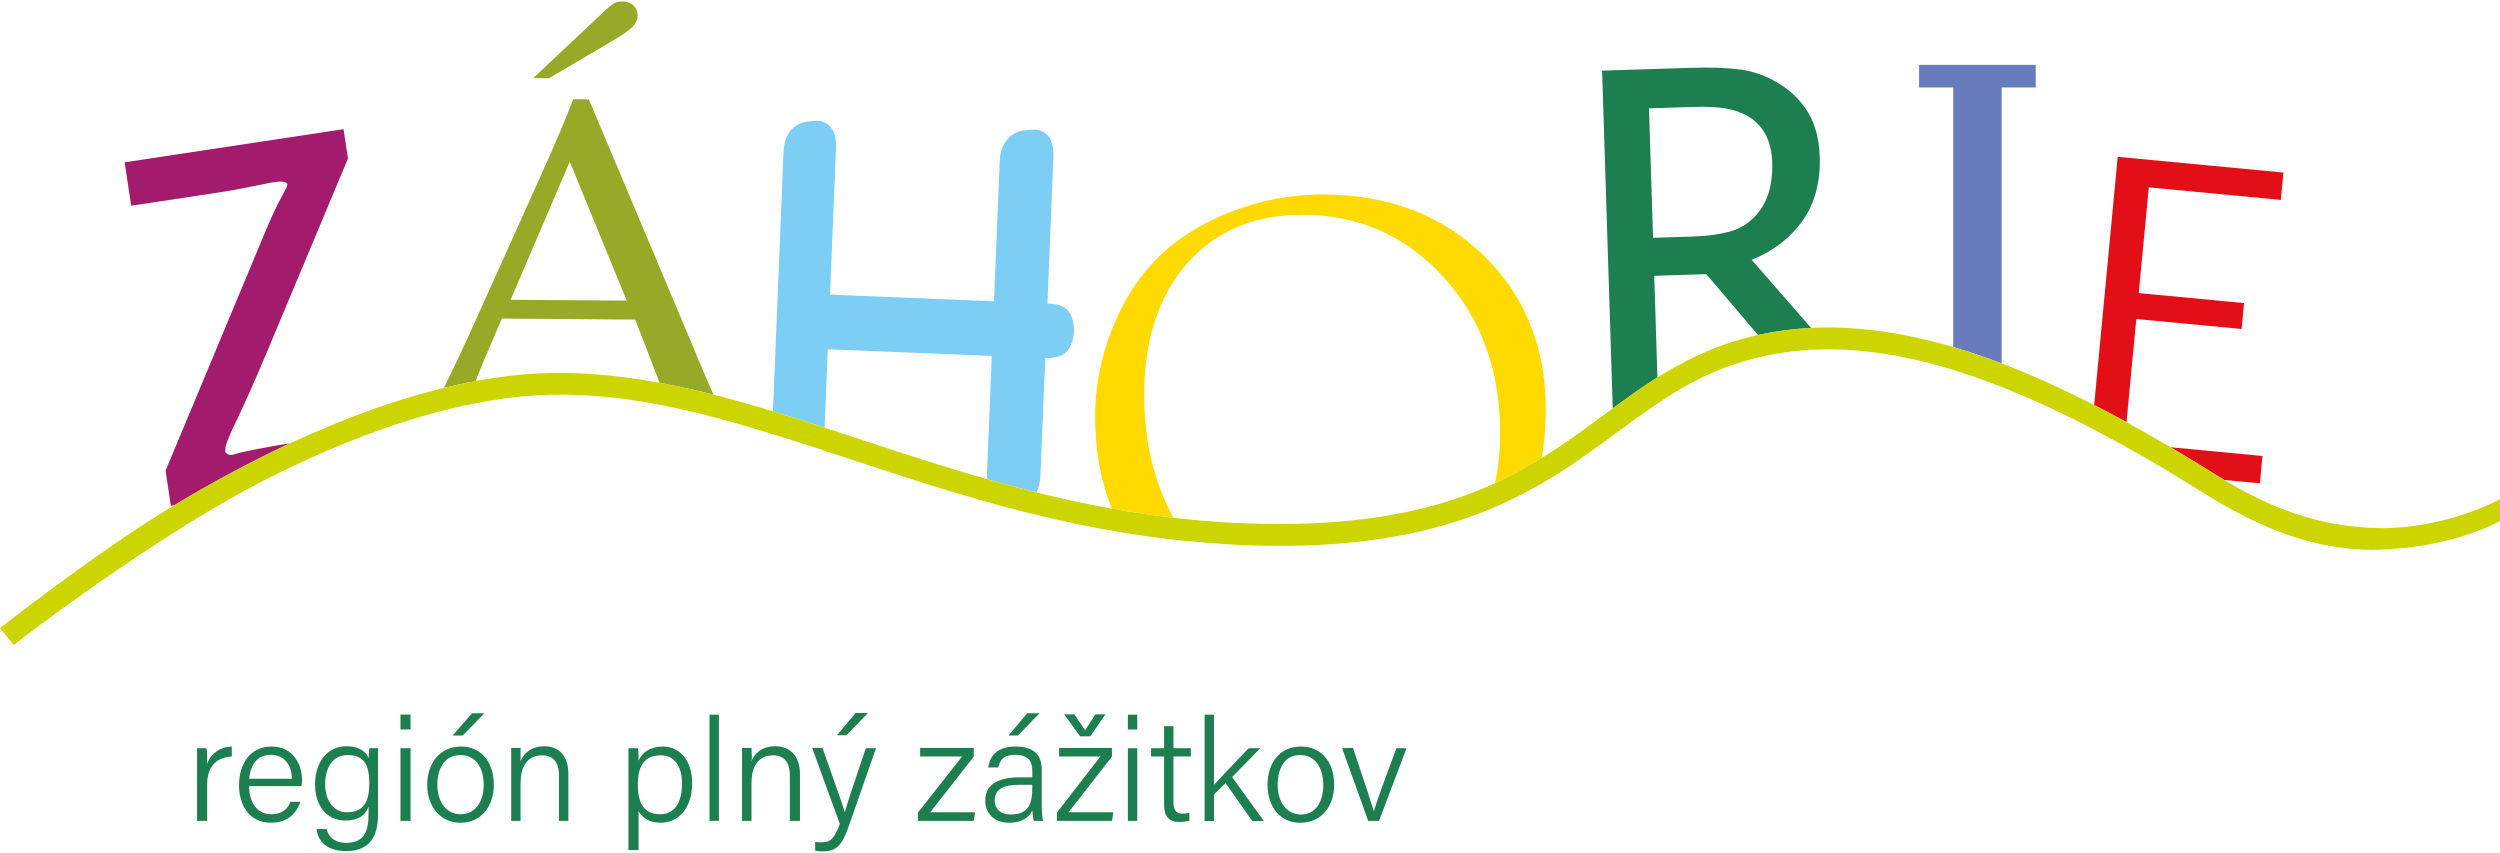 <?xml version="1.0" encoding="UTF-8"?>
<svg xmlns="http://www.w3.org/2000/svg" xmlns:xlink="http://www.w3.org/1999/xlink" xml:space="preserve" width="557px" height="190px" version="1.0" style="shape-rendering:geometricPrecision; text-rendering:geometricPrecision; image-rendering:optimizeQuality; fill-rule:evenodd; clip-rule:evenodd" viewBox="0 0 437.3 148.68">
 <defs>
  <style type="text/css">
   
    .fil3 {fill:#1D7F4F;fill-rule:nonzero}
    .fil4 {fill:#687BBC;fill-rule:nonzero}
    .fil1 {fill:#7CCEF5;fill-rule:nonzero}
    .fil0 {fill:#97AA27;fill-rule:nonzero}
    .fil6 {fill:#A21B6D;fill-rule:nonzero}
    .fil7 {fill:#CDD500;fill-rule:nonzero}
    .fil5 {fill:#E30F18;fill-rule:nonzero}
    .fil2 {fill:#FFDA00;fill-rule:nonzero}
   
  </style>
 </defs>
 <g id="Layer_x0020_1">
  <path class="fil0" d="M106.9 7.04c2.03,-1.19 3.31,-2.09 3.83,-2.69 0.53,-0.6 0.8,-1.23 0.8,-1.87 0.01,-0.7 -0.24,-1.29 -0.73,-1.76 -0.49,-0.47 -1.13,-0.72 -1.91,-0.72 -0.54,0 -1.02,0.11 -1.45,0.33 -0.43,0.23 -1.15,0.82 -2.15,1.78l-12.02 11.32 2.74 0.02 10.89 -6.41z"></path>
  <path class="fil0" d="M85.01 61.96l2.78 -6.48 23.32 0.18 4.28 11.06c3.13,0.57 6.27,1.27 9.42,2.07 -0.46,-1 -1.05,-2.34 -1.76,-4.06l-20.05 -47.6 -2.74 -0.02c-1.1,3 -3.15,7.83 -6.16,14.47l-11.27 25.04c-1.76,3.9 -3.49,7.55 -5.19,10.99 1.85,-0.45 3.71,-0.86 5.57,-1.21 0.45,-1.2 1.04,-2.67 1.8,-4.44zm14.65 -33.92l9.97 24.3 -20.31 -0.15 10.34 -24.15z"></path>
  <path class="fil1" d="M144.8 60.85l28.68 1.17 -0.83 20.38c-0.02,0.42 0,0.8 0.03,1.17 2.63,0.76 5.29,1.49 8.01,2.17 0.2,0.05 0.4,0.1 0.6,0.15 0.42,-0.78 0.66,-1.82 0.71,-3.11l0.83 -20.38c2.03,0.01 3.37,-0.46 4,-1.42 0.64,-0.95 0.98,-2.02 1.03,-3.22 0.05,-1.18 -0.21,-2.28 -0.76,-3.29 -0.56,-1 -1.85,-1.55 -3.88,-1.63l1.04 -25.53c0.06,-1.6 -0.21,-2.81 -0.8,-3.6 -0.6,-0.8 -1.39,-1.22 -2.37,-1.26 -0.63,-0.02 -1.32,0.02 -2.06,0.13 -0.74,0.11 -1.4,0.36 -1.98,0.76 -0.58,0.4 -1.07,0.97 -1.49,1.73 -0.42,0.75 -0.65,1.73 -0.69,2.91l-1 24.48 -28.68 -1.16 1.04 -25.53c0.07,-1.61 -0.2,-2.81 -0.8,-3.61 -0.6,-0.8 -1.35,-1.21 -2.26,-1.25 -0.63,-0.03 -1.3,0.02 -2.01,0.13 -0.7,0.11 -1.36,0.36 -1.98,0.76 -0.61,0.39 -1.11,0.97 -1.49,1.73 -0.38,0.75 -0.59,1.73 -0.64,2.92l-1.84 45.26c2.98,0.9 5.99,1.86 9.03,2.85l0.56 -13.71z"></path>
  <path class="fil2" d="M205.25 90.31c-3.4,-6.21 -5.11,-13.34 -5.11,-21.41 0,-9.65 2.49,-17.32 7.47,-23.02 4.99,-5.7 11.71,-8.55 20.18,-8.55 9.86,0 18.09,3.63 24.7,10.9 6.61,7.26 9.91,16.34 9.91,27.23 0,3.11 -0.3,6.05 -0.9,8.8 0.09,-0.03 0.17,-0.07 0.26,-0.11 2.74,-1.27 5.25,-2.65 7.62,-4.09 0.1,-0.07 0.2,-0.13 0.31,-0.2 0.46,-2.67 0.7,-5.48 0.7,-8.42 0,-11 -3.66,-20.04 -10.97,-27.09 -7.32,-7.05 -16.68,-10.58 -28.1,-10.58 -5.5,0 -10.88,1.03 -16.14,3.09 -5.25,2.06 -9.59,4.84 -13.02,8.34 -3.24,3.31 -5.82,7.44 -7.74,12.38 -1.91,4.94 -2.87,9.93 -2.87,14.96 0,5.99 0.98,11.38 2.92,16.18 2.52,0.46 5.07,0.86 7.67,1.22 1.02,0.13 2.06,0.25 3.11,0.37z"></path>
  <path class="fil3" d="M289.17 66.25c0.25,-0.16 0.5,-0.31 0.75,-0.47l-0.56 -17.78 9.11 -0.29 9.04 10.64c3.05,-0.68 6.15,-1.08 9.29,-1.23l-10.39 -11.91c3.8,-1.55 6.77,-3.83 8.9,-6.86 2.14,-3.02 3.14,-6.74 3,-11.15 -0.1,-3.14 -0.8,-5.75 -2.08,-7.84 -1.29,-2.08 -3,-3.76 -5.14,-5.04 -2.14,-1.3 -4.38,-2.1 -6.71,-2.41 -2.34,-0.3 -5.23,-0.4 -8.66,-0.29l-15.48 0.49 1.86 59.08c0.33,-0.24 0.66,-0.48 0.98,-0.72 2,-1.45 4.01,-2.88 6.09,-4.22zm7.16 -47.79c2.23,-0.07 4.11,0.02 5.62,0.28 1.51,0.27 2.85,0.76 4,1.47 1.32,0.82 2.3,1.9 2.96,3.24 0.67,1.33 1.02,2.87 1.08,4.62 0.07,2.1 -0.15,3.93 -0.65,5.51 -0.51,1.57 -1.32,2.95 -2.44,4.11 -1.25,1.3 -2.78,2.18 -4.59,2.64 -1.82,0.46 -3.87,0.73 -6.15,0.8l-7.01 0.22 -0.71 -22.64 7.89 -0.25z"></path>
  <path class="fil4" d="M344.88 61.46c1.74,0.57 3.49,1.2 5.25,1.87l0 -48.27 5.96 0 0 -3.96 -20.4 0 0 3.96 5.97 0 0 45.4c0.02,0 0.04,0.01 0.07,0.02 1.04,0.31 2.1,0.64 3.15,0.98z"></path>
  <path class="fil5" d="M371.97 73.6l1.71 -18.04 18.42 1.74 0.43 -4.53 -18.42 -1.75 1.76 -18.49 23.09 2.19 0.46 -4.78 -28.99 -2.75 -4.12 43.42c0.37,0.19 0.73,0.37 1.1,0.56 1.52,0.78 3.03,1.6 4.56,2.43z"></path>
  <path class="fil5" d="M389.06 83.71l6.24 0.59 0.45 -4.78 -16.07 -1.53c2.72,1.61 5.46,3.28 8.22,5.01 0.39,0.25 0.77,0.47 1.16,0.71z"></path>
  <path class="fil6" d="M50.67 77.33c0.01,-0.01 0.03,-0.02 0.05,-0.03l-0.42 0.07c-1.96,0.29 -3.91,0.67 -5.94,1.06 -0.89,0.22 -2.27,0.43 -3.15,0.73 -0.39,0.14 -0.87,0.3 -1.41,0.04l-0.39 -0.35c0.01,-1.09 -0.01,-1.17 1.17,-3.86 2.03,-4.23 3.73,-7.91 6.73,-15.13l13.56 -32.37 -0.78 -5.14 -38.29 5.8 1.15 7.59 16.25 -2.46c2.45,-0.37 7.3,-1.43 8.27,-1.59 0.66,-0.1 1.64,-0.24 2.07,-0.14 0.42,0.02 0.62,0.24 0.73,0.39 -0.03,0.34 -0.15,0.69 -0.35,0.97 -0.31,0.72 -0.91,1.73 -1.24,2.36 -0.7,1.44 -1.33,2.79 -1.94,4.22l-17.78 42.6 0.93 6.13 0.59 -0.09c1.47,-0.89 2.99,-1.79 4.57,-2.69 4.81,-2.74 10.06,-5.53 15.62,-8.11z"></path>
  <path class="fil7" d="M414.93 92.09c-7.01,-0.31 -15.28,-1.97 -25.87,-8.38 -0.39,-0.24 -0.77,-0.46 -1.16,-0.71 -2.76,-1.73 -5.5,-3.4 -8.23,-5.01 -2.28,-1.34 -4.56,-2.65 -6.83,-3.91 -0.29,-0.16 -0.58,-0.32 -0.87,-0.48 -1.53,-0.83 -3.04,-1.65 -4.56,-2.43 -0.37,-0.19 -0.73,-0.37 -1.1,-0.56 -5.47,-2.8 -10.86,-5.26 -16.18,-7.28 -1.76,-0.67 -3.51,-1.3 -5.25,-1.87 -1.05,-0.34 -2.11,-0.67 -3.15,-0.98 -0.03,-0.01 -0.05,-0.01 -0.07,-0.02 -5.44,-1.6 -10.78,-2.68 -16.05,-3.15 -1.95,-0.18 -3.89,-0.28 -5.82,-0.28 -0.75,0 -1.5,0.02 -2.25,0.04 -0.25,0.01 -0.49,0.03 -0.74,0.05 -3.14,0.15 -6.24,0.55 -9.29,1.23 -1.89,0.43 -3.76,0.95 -5.61,1.58 -4.48,1.55 -8.36,3.58 -11.98,5.85 -0.25,0.16 -0.5,0.31 -0.75,0.47 -2.09,1.34 -4.09,2.77 -6.09,4.22 -0.32,0.24 -0.65,0.48 -0.97,0.72 -3.58,2.62 -7.13,5.31 -11.06,7.82 -0.45,0.28 -0.9,0.57 -1.36,0.85 -0.11,0.06 -0.21,0.13 -0.32,0.2 -2.36,1.44 -4.87,2.82 -7.61,4.09 -0.08,0.04 -0.17,0.08 -0.26,0.12 -3.82,1.75 -8.08,3.29 -13.01,4.49 -1.69,0.41 -3.46,0.78 -5.31,1.1 -5.6,0.98 -11.99,1.55 -19.41,1.55 -2.01,0 -4.09,-0.04 -6.26,-0.12 -2.45,-0.09 -4.87,-0.26 -7.26,-0.46 -1.69,-0.15 -3.35,-0.32 -5,-0.51 -1.04,-0.13 -2.09,-0.25 -3.12,-0.38 -2.59,-0.36 -5.14,-0.76 -7.66,-1.22 -2.03,-0.36 -4.05,-0.75 -6.04,-1.18 -2.41,-0.51 -4.79,-1.07 -7.14,-1.65 -0.2,-0.05 -0.4,-0.1 -0.6,-0.15 -2.72,-0.68 -5.38,-1.42 -8.01,-2.17 -5.39,-1.53 -10.63,-3.17 -15.74,-4.84 -2.55,-0.83 -5.08,-1.67 -7.57,-2.49 -1.72,-0.57 -3.43,-1.13 -5.12,-1.68 -3.04,-0.99 -6.05,-1.95 -9.04,-2.86 -0.58,-0.17 -1.17,-0.35 -1.74,-0.53 -2.53,-0.75 -5.04,-1.45 -7.54,-2.11 -0.38,-0.09 -0.74,-0.18 -1.12,-0.27 -3.15,-0.8 -6.29,-1.5 -9.42,-2.07 -2.05,-0.38 -4.1,-0.72 -6.15,-0.98 -2.11,-0.27 -4.22,-0.47 -6.33,-0.6 -1.63,-0.09 -3.25,-0.17 -4.88,-0.17 -3.16,0 -6.33,0.19 -9.52,0.6 -1.77,0.22 -3.53,0.51 -5.3,0.83 -1.86,0.36 -3.72,0.76 -5.57,1.21 -3.48,0.85 -6.92,1.86 -10.32,3 -3.28,1.11 -6.5,2.34 -9.65,3.65 -2.36,0.97 -4.68,1.98 -6.95,3.04 -0.02,0.01 -0.04,0.02 -0.05,0.03 -5.56,2.59 -10.81,5.36 -15.62,8.12 -1.58,0.89 -3.1,1.79 -4.57,2.68 -13.82,8.33 -30.41,21.45 -30.48,21.48l2.4 2.97c0.01,-0.01 0.61,-0.5 1.78,-1.39 4.62,-3.54 25.34,-18.93 42.04,-27.43 4.07,-2.08 8.35,-4.09 12.75,-5.92 3.28,-1.37 6.63,-2.63 10.02,-3.76 0.42,-0.14 0.84,-0.28 1.26,-0.42 3.89,-1.26 7.84,-2.33 11.8,-3.14 0.09,-0.02 0.18,-0.04 0.28,-0.05 2.22,-0.46 4.44,-0.84 6.66,-1.12 3.02,-0.38 6.03,-0.56 9.04,-0.56 0.85,-0.01 1.7,0.01 2.55,0.04 2.3,0.07 4.6,0.24 6.91,0.5 3.02,0.34 6.07,0.84 9.13,1.46 3.27,0.67 6.57,1.47 9.9,2.37 1.57,0.43 3.17,0.88 4.76,1.35 1.25,0.37 2.51,0.76 3.77,1.15 0.38,0.12 0.76,0.23 1.15,0.35 2.59,0.81 5.23,1.67 7.89,2.53 1.74,0.58 3.5,1.16 5.28,1.74 2.49,0.82 5.01,1.66 7.57,2.48 7.58,2.46 15.48,4.87 23.81,6.92 2.36,0.57 4.75,1.12 7.18,1.64 2.81,0.58 5.66,1.12 8.57,1.6 3.09,0.5 6.24,0.95 9.45,1.3 0.62,0.07 1.25,0.12 1.87,0.18 2.26,0.22 4.54,0.42 6.87,0.55 0.89,0.05 1.77,0.11 2.67,0.15 2.21,0.09 4.35,0.13 6.41,0.13 5.64,0.01 10.74,-0.32 15.38,-0.9 1.89,-0.24 3.71,-0.53 5.45,-0.85 5.9,-1.09 10.99,-2.63 15.51,-4.46 1.64,-0.67 3.2,-1.36 4.69,-2.09 1.26,-0.62 2.46,-1.26 3.63,-1.91 0.31,-0.17 0.64,-0.34 0.94,-0.52 1.29,-0.74 2.54,-1.5 3.74,-2.28 4.52,-2.91 8.47,-5.93 12.36,-8.76 0.71,-0.52 1.42,-1.02 2.13,-1.52 0.82,-0.58 1.64,-1.13 2.46,-1.68 0.52,-0.35 1.03,-0.7 1.55,-1.03 3.55,-2.27 7.27,-4.24 11.52,-5.69 2.37,-0.81 4.77,-1.43 7.2,-1.86 2.38,-0.43 4.77,-0.69 7.21,-0.79 0.75,-0.02 1.5,-0.04 2.25,-0.04 0.09,0 0.18,0 0.27,0 1.83,0.01 3.68,0.1 5.55,0.28 5.2,0.49 10.56,1.63 16.05,3.31 0.02,0.01 0.04,0.02 0.07,0.03 1.04,0.32 2.09,0.66 3.15,1.02 3.68,1.26 7.42,2.76 11.21,4.45 0.9,0.4 1.8,0.8 2.71,1.23 1.96,0.92 3.95,1.89 5.94,2.91 0.39,0.2 0.79,0.42 1.18,0.63 4.77,2.48 9.62,5.21 14.53,8.18 1.8,1.09 3.6,2.2 5.42,3.34 11.59,7.29 21.02,9.69 29.06,9.68 13.7,-0.08 22.37,-5.01 22.37,-5.01l0 -3.82c0,0 -10.14,5.57 -22.37,5.01z"></path>
  <path class="fil3" d="M234.76 130.63l4.56 12.71 1.9 0c0,0 4.81,-12.71 4.81,-12.71l-1.77 0c-2.28,6.11 -3.67,9.91 -3.93,11.07l0 0c-0.5,-1.59 -1.77,-5.53 -3.67,-11.12l-1.9 0.05zm-11.27 6.4c0,-2.98 1.27,-5.2 3.93,-5.2 2.66,0 4.05,2.27 4.05,5.2 0,3.08 -1.39,5.2 -3.92,5.2 -2.54,0 -4.06,-2.26 -4.06,-5.15l0 -0.05zm4.06 -6.69c-3.8,0 -5.83,2.99 -5.83,6.69 0,3.8 2.15,6.64 5.7,6.64 3.92,0 5.95,-3.08 5.95,-6.64 0,-4.04 -2.28,-6.69 -5.82,-6.69l0 0zm-15.2 6.64l0 -12.22 -1.64 0 0 18.62 1.64 0 0 -4.66c0,0 2.03,-1.98 2.03,-1.98 0,0 4.68,6.64 4.68,6.64l2.03 0c0,0 -5.57,-7.7 -5.57,-7.7 0,0 4.94,-5.05 4.94,-5.05l-2.03 0c-1.77,1.83 -4.94,5.15 -6.08,6.4l0 -0.05zm-11.01 -6.35l0 1.45 2.28 0 0 8.46c0,2.07 0.88,2.99 2.66,2.99 0.63,0 1.26,-0.05 1.77,-0.24l0 -1.35c-0.38,0.1 -0.89,0.14 -1.27,0.14 -1.14,0 -1.52,-0.77 -1.52,-2.07l0 -7.93 3.04 0 0 -1.45 -3.04 0 0 -3.85 -1.64 0 0 3.85 -2.28 0zm-4.05 0l0 12.71 1.64 0 0 -12.71 -1.64 0zm0 -3.27l1.64 0 0 -2.6 -1.64 0 0 2.6zm-6.59 1.2l2.66 -3.85 -1.77 0 -1.77 2.79 -1.9 -2.79 -1.78 0 2.79 3.85 1.77 0 0 0zm-5.82 14.78l9.62 0 0.25 -1.5 -7.85 0c0,0 7.6,-9.72 7.6,-9.72l0 -1.54 -9.24 0 0 1.5 7.22 0c0,0 -7.6,9.81 -7.6,9.81l0 1.45 0 0zm-5.19 -18.82l-3.29 3.9 1.64 0 3.8 -3.9 -2.15 0zm0.88 12.9c0,2.59 -0.38,4.81 -3.79,4.81 -1.78,0 -2.79,-1.01 -2.79,-2.5 0,-1.98 1.65,-2.7 4.3,-2.7 0.76,0 1.9,0 2.28,0l0 0.39zm1.65 -3.03c0,-2.84 -1.65,-4.05 -4.56,-4.05 -3.67,0 -4.56,2.07 -4.81,3.66l1.77 0c0.26,-1.01 0.64,-2.21 2.92,-2.21 2.65,0 3.03,1.54 3.03,2.74l0 1.2c-0.5,0 -1.26,0 -2.28,0 -3.79,0 -5.95,1.3 -5.95,4.09 0,1.93 1.27,3.85 4.18,3.85 2.53,0 3.67,-1.25 4.05,-2.16 0.13,0.96 0.13,1.54 0.26,1.83l1.64 0c-0.12,-0.34 -0.25,-1.45 -0.25,-2.56l0 -6.35 0 -0.04zm-21.65 8.95l9.75 0 0.25 -1.5 -7.85 0c0,0 7.6,-9.72 7.6,-9.72l0 -1.54 -9.37 0 0 1.5 7.34 0c0,0 -7.72,9.81 -7.72,9.81l0 1.45 0 0zm-10.89 -18.87l-3.29 3.9 1.65 0 3.79 -3.9 -2.15 0zm-7.6 6.16l4.82 13.23c-0.89,2.41 -1.52,3.23 -3.17,3.23 -0.38,0 -0.76,0 -1.14,-0.05l0 1.54c0.51,0.05 0.89,0.1 1.27,0.1 2.4,0 3.42,-0.92 4.68,-4.62 0,0 4.69,-13.43 4.69,-13.43l-1.78 0c-2.28,6.79 -3.29,9.72 -3.67,11.21l0 0c-0.38,-1.3 -1.52,-4.52 -3.92,-11.26l-1.78 0 0 0.05zm-12.28 3.23l0 9.48 1.65 0 0 -6.6c0,-2.69 1.01,-4.86 3.8,-4.86 2.02,0 2.91,1.4 2.91,3.47l0 7.99 1.77 0 0 -8.18c0,-3.47 -2.02,-4.87 -4.3,-4.87 -2.53,0 -3.67,1.4 -4.18,2.6 0.13,-0.38 0,-1.87 0,-2.31l-1.65 0c0,1.01 0,2.12 0,3.23l0 0.05zm-4.05 9.48l0 -18.58 -1.64 0 0 18.58 1.64 0zm-10.25 -1.16c-2.91,0 -3.93,-1.97 -3.93,-5.2 0,-3.27 1.14,-5.1 4.05,-5.1 2.41,0 3.68,2.02 3.68,4.86 0,3.37 -1.27,5.44 -3.8,5.44zm0 1.49c3.16,0 5.57,-2.45 5.57,-6.97 0,-3.85 -2.15,-6.36 -5.07,-6.36 -2.28,0 -3.67,1.01 -4.3,2.46 0,-0.97 0,-1.74 -0.13,-2.17l-1.64 0c0,0.96 0,2.12 0,3.13l0 14.68 1.77 0 0 -6.79c0.63,1.11 1.77,2.02 3.92,2.02l-0.12 0zm-26.08 -9.81l0 9.48 1.64 0 0 -6.6c0,-2.69 1.02,-4.86 3.8,-4.86 2.03,0 2.91,1.4 2.91,3.47l0 7.99 1.65 0 0 -8.18c0,-3.47 -1.9,-4.87 -4.18,-4.87 -2.53,0 -3.67,1.4 -4.18,2.6 0,-0.38 0,-1.87 0,-2.31l-1.64 0c0,1.01 0,2.12 0,3.23l0 0.05zm-12.92 3.17c0,-3.03 1.4,-5.2 4.05,-5.2 2.66,0 4.06,2.22 4.06,5.2 0,3.03 -1.52,5.15 -4.06,5.15 -2.53,0 -4.05,-2.21 -4.05,-5.15l0 0zm6.08 -12.51l-3.42 3.9 1.77 0 3.8 -3.9 -2.15 0zm-1.9 5.82c-3.8,0 -5.95,2.99 -5.95,6.69 0,3.8 2.28,6.64 5.82,6.64 3.8,0 5.83,-3.08 5.83,-6.64 0,-4.04 -2.28,-6.69 -5.7,-6.69l0 0zm-10.63 0.29l0 12.71 1.77 0 0 -12.71 -1.77 0zm0 -3.27l1.77 0 0 -2.6 -1.77 0 0 2.6zm-9.25 4.47c2.92,0 3.8,1.79 3.8,4.91 0,3.08 -0.88,5.1 -3.92,5.1 -2.28,0 -3.8,-2.02 -3.8,-4.91 0,-2.83 1.26,-5.1 3.92,-5.1zm5.32 2.46c0,-1.2 0,-3.08 0,-3.66l-1.52 0c0,0.29 -0.13,1.16 -0.13,1.78 -0.25,-0.91 -1.39,-2.12 -3.92,-2.12 -3.04,0 -5.44,2.46 -5.44,6.69 0,3.85 2.15,6.31 5.31,6.31 2.16,0 3.42,-0.82 4.05,-2.41 0,0 0,1.2 0,1.2 0,3.08 -0.75,5.11 -3.92,5.11 -1.77,0 -3.04,-0.82 -3.42,-2.41l-1.77 0c0.25,1.88 1.52,3.85 5.19,3.85 3.8,0 5.57,-2.21 5.57,-6.31l0 -8.03 0 0zm-22.54 1.68c0.26,-2.45 1.4,-4.18 3.8,-4.18 2.41,0 3.67,1.87 3.67,4.18l-7.47 0zm7.47 0c0,0 0,0 0,0zm1.65 1.3c0.13,-0.34 0.13,-0.67 0.13,-1.06 0,-2.55 -1.4,-5.87 -5.32,-5.87 -3.8,0 -5.7,3.08 -5.7,6.79 0,3.27 1.65,6.54 5.57,6.54 3.29,0 4.56,-2.02 5.19,-3.66l-1.77 0c-0.38,0.97 -1.14,2.17 -3.42,2.17 -2.28,0 -3.8,-1.92 -3.8,-4.91l9.12 0zm-18.23 -3.17l0 9.24 1.77 0 0 -6.41c0,-3.12 1.65,-4.71 4.31,-4.85l0 -1.74c-2.03,0.05 -3.68,1.21 -4.31,3.03 0,-1.44 0,-2.35 -0.13,-2.74l-1.64 0c0,0.53 0,1.49 0,3.47l0 0z"></path>
 </g>
</svg>
